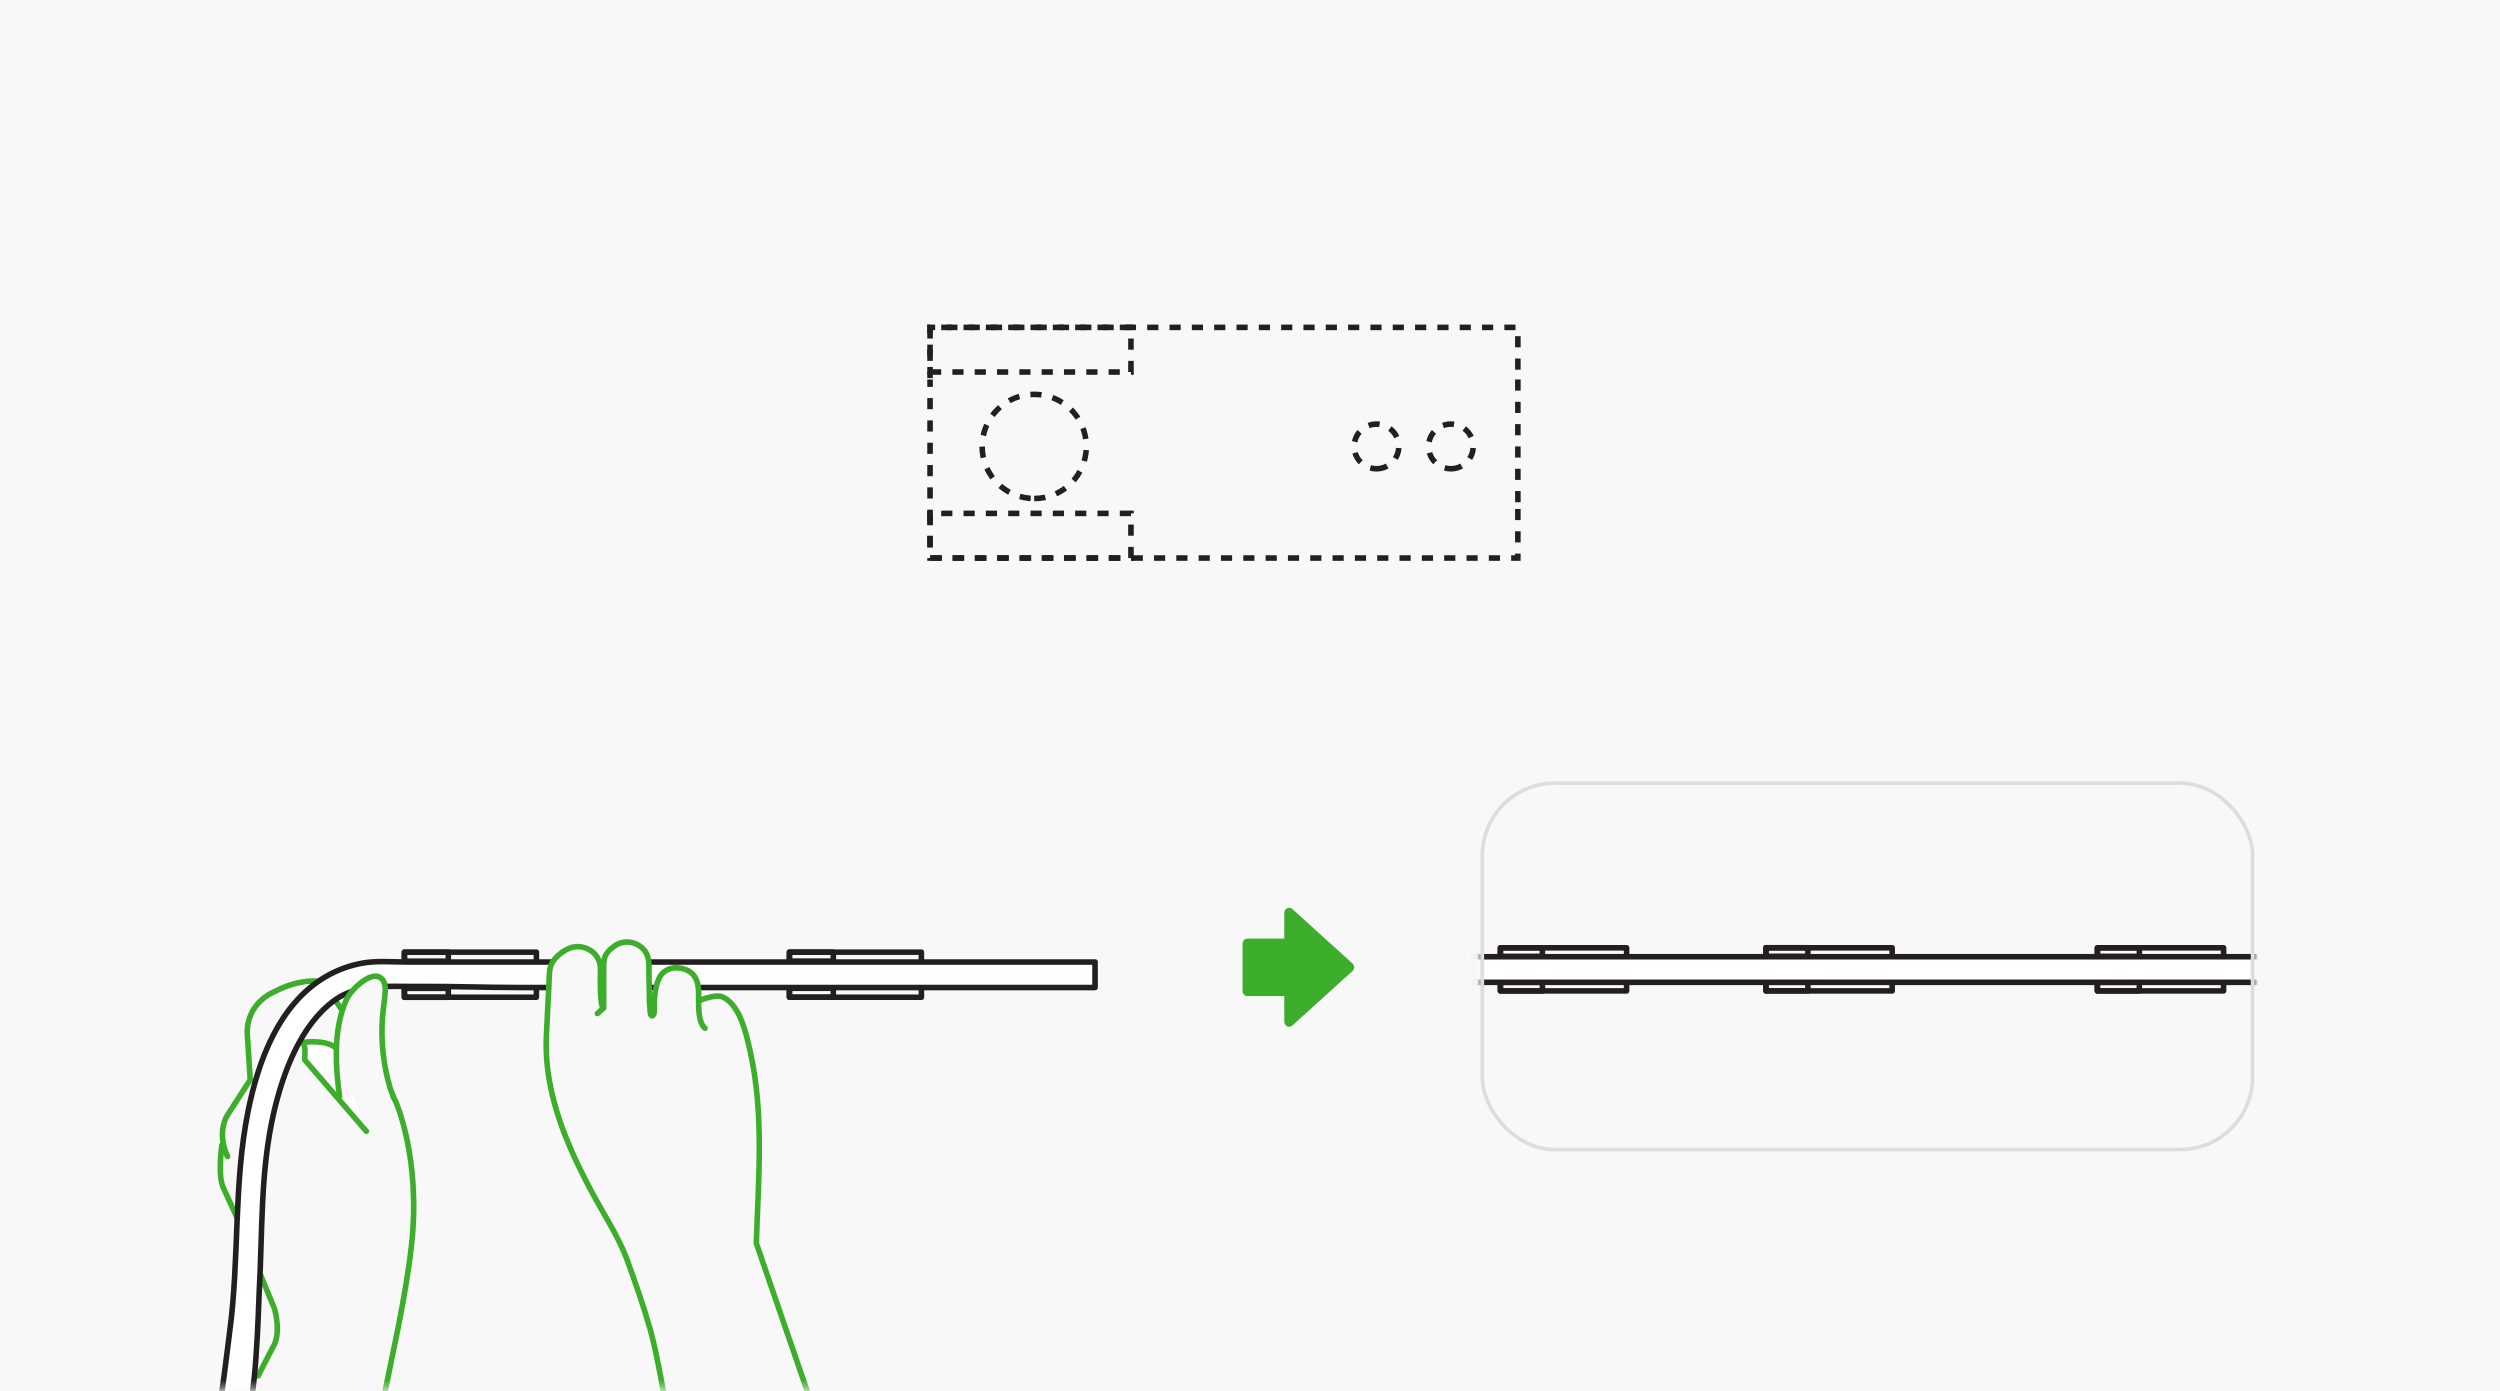 <svg width="336" height="187" viewBox="0 0 336 187" fill="none" xmlns="http://www.w3.org/2000/svg">
<rect x="0" y="0" width="336" height="187" fill="#808080" stroke="none"/>
<g clip-path="url(#clip0_6895_3020)">
<rect width="336" height="187" fill="#F8F8F8"/>
<path d="M172.609 122.664V126.146H167.655C167.298 126.146 167 126.445 167 126.823V133.19C167 133.56 167.289 133.868 167.655 133.868H172.609V137.324C172.609 137.922 173.315 138.229 173.723 137.799L181.809 130.473C182.064 130.209 182.064 129.778 181.809 129.523L173.723 122.198C173.315 121.775 172.609 122.074 172.609 122.672V122.664Z" fill="#3DAE2B"/>
<path d="M125 70V51" stroke="#231F20" stroke-width="0.75" stroke-miterlimit="10" stroke-dasharray="1.5 1.5"/>
<path d="M204 68.403V75H125V68" stroke="#231F20" stroke-width="0.75" stroke-miterlimit="10" stroke-dasharray="1.5 1.5"/>
<path d="M204 51V68" stroke="#231F20" stroke-width="0.75" stroke-miterlimit="10" stroke-dasharray="1.5 1.5"/>
<path d="M125 50.816V44H204V51" stroke="#231F20" stroke-width="0.75" stroke-miterlimit="10" stroke-dasharray="1.5 1.5"/>
<path d="M125 69V75H152V69H125Z" stroke="#231F20" stroke-width="0.75" stroke-miterlimit="10" stroke-dasharray="1.5 1.5"/>
<path d="M125 44V50H152V44H125Z" stroke="#231F20" stroke-width="0.75" stroke-miterlimit="10" stroke-dasharray="1.5 1.5"/>
<path d="M139 67C142.866 67 146 63.866 146 60C146 56.134 142.866 53 139 53C135.134 53 132 56.134 132 60C132 63.866 135.134 67 139 67Z" stroke="#231F20" stroke-width="0.75" stroke-miterlimit="10" stroke-dasharray="1.5 1.5"/>
<path d="M185 63C186.657 63 188 61.657 188 60C188 58.343 186.657 57 185 57C183.343 57 182 58.343 182 60C182 61.657 183.343 63 185 63Z" stroke="#231F20" stroke-width="0.75" stroke-miterlimit="10" stroke-dasharray="1.5 1.5"/>
<path d="M195 63C196.657 63 198 61.657 198 60C198 58.343 196.657 57 195 57C193.343 57 192 58.343 192 60C192 61.657 193.343 63 195 63Z" stroke="#231F20" stroke-width="0.75" stroke-miterlimit="10" stroke-dasharray="1.5 1.5"/>
<mask id="mask0_6895_3020" style="mask-type:luminance" maskUnits="userSpaceOnUse" x="12" y="105" width="140" height="82">
<path d="M151.653 105.102H12V186.616H151.653V105.102Z" fill="white"/>
</mask>
<g mask="url(#mask0_6895_3020)">
<path d="M54.356 132.592V129.748" stroke="#231F20" stroke-width="0.75" stroke-linecap="round" stroke-linejoin="round"/>
<path d="M72.09 132.712V134.029H54.356V132.632" stroke="#231F20" stroke-width="0.75" stroke-linecap="round" stroke-linejoin="round"/>
<path d="M72.09 129.818V132.29" stroke="#231F20" stroke-width="0.75" stroke-linecap="round" stroke-linejoin="round"/>
<path d="M54.356 129.457V127.97H72.09V129.497" stroke="#231F20" stroke-width="0.75" stroke-linecap="round" stroke-linejoin="round"/>
<path d="M54.356 132.833V134.038H60.254V132.833H54.356Z" stroke="#231F20" stroke-width="0.75" stroke-linecap="round" stroke-linejoin="round"/>
<path d="M54.356 127.98V129.186H60.254V127.98H54.356Z" stroke="#231F20" stroke-width="0.75" stroke-linecap="round" stroke-linejoin="round"/>
<path d="M57.461 132.401C58.233 132.401 58.858 131.775 58.858 131.004C58.858 130.233 58.233 129.608 57.461 129.608C56.69 129.608 56.065 130.233 56.065 131.004C56.065 131.775 56.69 132.401 57.461 132.401Z" stroke="#231F20" stroke-width="0.75" stroke-linecap="round" stroke-linejoin="round"/>
<path d="M67.941 131.436C68.179 131.436 68.373 131.243 68.373 131.004C68.373 130.765 68.179 130.572 67.941 130.572C67.702 130.572 67.508 130.765 67.508 131.004C67.508 131.243 67.702 131.436 67.941 131.436Z" stroke="#231F20" stroke-width="0.75" stroke-linecap="round" stroke-linejoin="round"/>
<path d="M69.97 131.436C70.209 131.436 70.402 131.243 70.402 131.004C70.402 130.765 70.209 130.572 69.97 130.572C69.731 130.572 69.538 130.765 69.538 131.004C69.538 131.243 69.731 131.436 69.97 131.436Z" stroke="#231F20" stroke-width="0.75" stroke-linecap="round" stroke-linejoin="round"/>
<path d="M106.1 132.592V129.748" stroke="#231F20" stroke-width="0.75" stroke-linecap="round" stroke-linejoin="round"/>
<path d="M123.834 132.712V134.029H106.1V132.632" stroke="#231F20" stroke-width="0.75" stroke-linecap="round" stroke-linejoin="round"/>
<path d="M123.834 129.818V132.29" stroke="#231F20" stroke-width="0.75" stroke-linecap="round" stroke-linejoin="round"/>
<path d="M106.1 129.457V127.97H123.834V129.497" stroke="#231F20" stroke-width="0.75" stroke-linecap="round" stroke-linejoin="round"/>
<path d="M106.1 132.823V134.028H111.998V132.823H106.1Z" stroke="#231F20" stroke-width="0.75" stroke-linecap="round" stroke-linejoin="round"/>
<path d="M106.1 127.97V129.176H111.998V127.97H106.1Z" stroke="#231F20" stroke-width="0.75" stroke-linecap="round" stroke-linejoin="round"/>
<path d="M109.205 132.401C109.976 132.401 110.602 131.775 110.602 131.004C110.602 130.233 109.976 129.608 109.205 129.608C108.434 129.608 107.808 130.233 107.808 131.004C107.808 131.775 108.434 132.401 109.205 132.401Z" stroke="#231F20" stroke-width="0.75" stroke-linecap="round" stroke-linejoin="round"/>
<path d="M119.684 131.436C119.923 131.436 120.117 131.243 120.117 131.004C120.117 130.765 119.923 130.572 119.684 130.572C119.446 130.572 119.252 130.765 119.252 131.004C119.252 131.243 119.446 131.436 119.684 131.436Z" stroke="#231F20" stroke-width="0.75" stroke-linecap="round" stroke-linejoin="round"/>
<path d="M121.704 131.436C121.942 131.436 122.136 131.243 122.136 131.004C122.136 130.765 121.942 130.572 121.704 130.572C121.465 130.572 121.272 130.765 121.272 131.004C121.272 131.243 121.465 131.436 121.704 131.436Z" stroke="#231F20" stroke-width="0.75" stroke-linecap="round" stroke-linejoin="round"/>
<path d="M34.694 184.908L36.623 181.161C37.909 179.221 36.884 175.876 36.884 175.876L31.72 163.357L30.062 159.74C29.198 158.122 29.821 153.902 29.821 153.902L30.584 155.429C29.027 152.063 30.584 149.853 30.584 149.853L33.629 145.121L33.287 139.715C32.694 134.903 36.774 133.335 36.774 133.335C39.155 132.059 41.215 131.758 42.862 131.868C44.289 131.969 53.161 147.994 53.161 147.994C53.161 147.994 56.637 155.68 55.291 167.486C54.427 175.012 52.638 182.376 51.192 189.791" fill="#F8F8F8"/>
<path d="M34.694 184.908L36.623 181.161C37.909 179.221 36.884 175.876 36.884 175.876L31.72 163.357L30.062 159.74C29.198 158.122 29.821 153.902 29.821 153.902L30.584 155.429C29.027 152.063 30.584 149.853 30.584 149.853L33.629 145.121L33.287 139.715C32.694 134.903 36.774 133.335 36.774 133.335C39.155 132.059 41.215 131.758 42.862 131.868C44.289 131.969 53.161 147.994 53.161 147.994C53.161 147.994 56.637 155.68 55.291 167.486C54.427 175.012 52.638 182.376 51.192 189.791" stroke="#3DAE2B" stroke-width="0.75" stroke-linecap="round" stroke-linejoin="round"/>
<path d="M49.232 152.043L40.953 142.438C40.953 142.438 41.134 140.338 40.672 140.208C40.21 140.077 43.455 139.655 44.952 140.69" fill="white"/>
<path d="M49.232 152.043L40.953 142.438C40.953 142.438 41.134 140.338 40.672 140.208C40.21 140.077 43.455 139.655 44.952 140.69" stroke="#3DAE2B" stroke-width="0.75" stroke-linecap="round" stroke-linejoin="round"/>
<path d="M147.174 129.306V132.722C139.598 132.722 118.8 132.722 111.225 132.722C97.43 132.722 83.644 132.722 69.85 132.722C65.248 132.722 60.656 132.541 56.054 132.582C52.407 132.612 48.127 132.16 45.023 134.39C40.381 137.726 38.04 144.186 36.794 149.542C34.965 157.459 35.287 165.637 34.834 173.695C34.764 175.052 34.382 190.203 32.935 190.203H29.198C29.54 190.203 30.775 179.643 30.876 178.92C32.182 169.144 31.388 159.097 33.327 149.421C34.694 142.599 37.467 134.943 43.807 131.245C45.304 130.371 46.952 129.768 48.65 129.457C50.579 129.095 52.699 129.296 54.668 129.296H132.063C132.153 129.296 147.184 129.296 147.184 129.296L147.174 129.306Z" fill="white" stroke="#231F20" stroke-width="0.75" stroke-linecap="round" stroke-linejoin="round"/>
<path d="M90.045 191.851C89.321 188.123 88.417 182.346 87.392 178.689C86.508 175.554 85.433 172.51 84.328 169.445C83.102 166.079 80.972 162.955 79.304 159.77C78.36 157.961 77.445 156.143 76.641 154.264C74.622 149.592 73.215 144.538 73.426 139.404C73.497 137.796 73.577 136.189 73.657 134.581C73.698 133.777 73.748 132.973 73.788 132.17C73.838 131.195 73.738 130.16 74.27 129.296C74.763 128.502 75.637 127.809 76.501 127.457C77.365 127.106 78.159 127.186 78.912 127.498C80.027 127.96 80.731 129.065 80.701 130.271C80.66 132.19 80.66 135.325 81.103 135.525" fill="#F8F8F8"/>
<path d="M90.045 191.851C89.321 188.123 88.417 182.346 87.392 178.689C86.508 175.554 85.433 172.51 84.328 169.445C83.102 166.079 80.972 162.955 79.304 159.77C78.36 157.961 77.445 156.143 76.641 154.264C74.622 149.592 73.215 144.538 73.426 139.404C73.497 137.796 73.577 136.189 73.657 134.581C73.698 133.777 73.748 132.973 73.788 132.17C73.838 131.195 73.738 130.16 74.27 129.296C74.763 128.502 75.637 127.809 76.501 127.457C77.365 127.106 78.159 127.186 78.912 127.498C80.027 127.96 80.731 129.065 80.701 130.271C80.66 132.19 80.66 135.325 81.103 135.525" stroke="#3DAE2B" stroke-width="0.75" stroke-linecap="round" stroke-linejoin="round"/>
<path d="M93.491 134.732C93.973 134.47 94.496 134.259 95.018 134.119C95.691 133.938 96.586 133.707 97.249 134.048C99.459 135.214 100.253 138.771 100.785 141.122C102.735 149.652 101.921 158.423 101.649 167.094L109.195 189.008" fill="#F8F8F8"/>
<path d="M93.491 134.732C93.973 134.47 94.496 134.259 95.018 134.119C95.691 133.938 96.586 133.707 97.249 134.048C99.459 135.214 100.253 138.771 100.785 141.122C102.735 149.652 101.921 158.423 101.649 167.094L109.195 189.008" stroke="#3DAE2B" stroke-width="0.75" stroke-linecap="round" stroke-linejoin="round"/>
<path d="M80.289 136.219C80.57 135.968 80.851 135.716 81.133 135.465V130.17C81.133 129.598 81.123 128.975 81.374 128.442C81.655 127.859 82.208 127.397 82.72 127.056C83.966 126.252 85.634 126.563 86.588 127.699C87.362 128.623 87.191 129.839 87.221 131.024C87.251 131.909 87.262 132.783 87.272 133.667C87.272 134.42 87.251 134.521 87.382 136.008C87.463 136.892 87.935 136.52 87.925 136.008C87.895 134.651 87.965 132.742 88.588 131.466C89.321 129.959 91.07 129.799 92.366 130.401C93.591 130.984 93.863 132.15 93.893 133.486C93.923 134.722 93.702 137.304 94.747 138.188" fill="#F8F8F8"/>
<path d="M80.289 136.219C80.57 135.968 80.851 135.716 81.133 135.465V130.17C81.133 129.598 81.123 128.975 81.374 128.442C81.655 127.859 82.208 127.397 82.72 127.056C83.966 126.252 85.634 126.563 86.588 127.699C87.362 128.623 87.191 129.839 87.221 131.024C87.251 131.909 87.262 132.783 87.272 133.667C87.272 134.42 87.251 134.521 87.382 136.008C87.463 136.892 87.935 136.52 87.925 136.008C87.895 134.651 87.965 132.742 88.588 131.466C89.321 129.959 91.07 129.799 92.366 130.401C93.591 130.984 93.863 132.15 93.893 133.486C93.923 134.722 93.702 137.304 94.747 138.188" stroke="#3DAE2B" stroke-width="0.75" stroke-linecap="round" stroke-linejoin="round"/>
<path d="M45.635 147.382C45.123 143.584 44.862 139.434 46.027 135.727C46.168 135.285 46.329 134.863 46.52 134.441C46.931 133.546 47.655 132.753 48.418 132.14C49.062 131.617 50.237 130.854 51.081 131.366C51.915 131.868 51.814 133.074 51.724 133.898C51.583 135.174 51.392 136.43 51.352 137.716C51.252 140.529 51.603 143.363 52.387 146.075C52.518 146.518 52.699 146.96 52.88 147.382" fill="#F8F8F8"/>
<path d="M45.635 147.382C45.123 143.584 44.862 139.434 46.027 135.727C46.168 135.285 46.329 134.863 46.52 134.441C46.931 133.546 47.655 132.753 48.418 132.14C49.062 131.617 50.237 130.854 51.081 131.366C51.915 131.868 51.814 133.074 51.724 133.898C51.583 135.174 51.392 136.43 51.352 137.716C51.252 140.529 51.603 143.363 52.387 146.075C52.518 146.518 52.699 146.96 52.88 147.382" stroke="#3DAE2B" stroke-width="0.75" stroke-linecap="round" stroke-linejoin="round"/>
</g>
<mask id="mask1_6895_3020" style="mask-type:luminance" maskUnits="userSpaceOnUse" x="198" y="122" width="105" height="17">
<path d="M303 122.188H198.97V138.47H303V122.188Z" fill="white"/>
</mask>
<g mask="url(#mask1_6895_3020)">
<path d="M201.657 131.804V129.075" stroke="#231F20" stroke-width="0.75" stroke-linecap="round" stroke-linejoin="round"/>
<path d="M218.615 131.909V133.178H201.657V131.833" stroke="#231F20" stroke-width="0.75" stroke-linecap="round" stroke-linejoin="round"/>
<path d="M218.615 129.142V131.506" stroke="#231F20" stroke-width="0.75" stroke-linecap="round" stroke-linejoin="round"/>
<path d="M201.657 128.806V127.384H218.615V128.835" stroke="#231F20" stroke-width="0.75" stroke-linecap="round" stroke-linejoin="round"/>
<path d="M201.657 132.025V133.178H207.297V132.025H201.657Z" stroke="#231F20" stroke-width="0.75" stroke-linecap="round" stroke-linejoin="round"/>
<path d="M201.657 127.384V128.537H207.297V127.384H201.657Z" stroke="#231F20" stroke-width="0.75" stroke-linecap="round" stroke-linejoin="round"/>
<path d="M204.626 131.612C205.363 131.612 205.961 131.014 205.961 130.276C205.961 129.539 205.363 128.941 204.626 128.941C203.888 128.941 203.29 129.539 203.29 130.276C203.29 131.014 203.888 131.612 204.626 131.612Z" stroke="#231F20" stroke-width="0.75" stroke-linecap="round" stroke-linejoin="round"/>
<path d="M214.647 130.689C214.875 130.689 215.06 130.504 215.06 130.276C215.06 130.048 214.875 129.863 214.647 129.863C214.419 129.863 214.234 130.048 214.234 130.276C214.234 130.504 214.419 130.689 214.647 130.689Z" stroke="#231F20" stroke-width="0.75" stroke-linecap="round" stroke-linejoin="round"/>
<path d="M216.588 130.689C216.816 130.689 217.001 130.504 217.001 130.276C217.001 130.048 216.816 129.863 216.588 129.863C216.36 129.863 216.175 130.048 216.175 130.276C216.175 130.504 216.36 130.689 216.588 130.689Z" stroke="#231F20" stroke-width="0.75" stroke-linecap="round" stroke-linejoin="round"/>
<path d="M237.341 131.804V129.075" stroke="#231F20" stroke-width="0.75" stroke-linecap="round" stroke-linejoin="round"/>
<path d="M254.308 131.909V133.178H237.341V131.833" stroke="#231F20" stroke-width="0.75" stroke-linecap="round" stroke-linejoin="round"/>
<path d="M254.308 129.142V131.506" stroke="#231F20" stroke-width="0.75" stroke-linecap="round" stroke-linejoin="round"/>
<path d="M237.341 128.806V127.384H254.308V128.835" stroke="#231F20" stroke-width="0.75" stroke-linecap="round" stroke-linejoin="round"/>
<path d="M237.341 132.015V133.168H242.981V132.015H237.341Z" stroke="#231F20" stroke-width="0.75" stroke-linecap="round" stroke-linejoin="round"/>
<path d="M237.341 127.375V128.528H242.981V127.375H237.341Z" stroke="#231F20" stroke-width="0.75" stroke-linecap="round" stroke-linejoin="round"/>
<path d="M240.309 131.612C241.047 131.612 241.645 131.014 241.645 130.276C241.645 129.539 241.047 128.941 240.309 128.941C239.572 128.941 238.974 129.539 238.974 130.276C238.974 131.014 239.572 131.612 240.309 131.612Z" stroke="#231F20" stroke-width="0.75" stroke-linecap="round" stroke-linejoin="round"/>
<path d="M250.331 130.689C250.559 130.689 250.744 130.504 250.744 130.276C250.744 130.048 250.559 129.863 250.331 129.863C250.102 129.863 249.917 130.048 249.917 130.276C249.917 130.504 250.102 130.689 250.331 130.689Z" stroke="#231F20" stroke-width="0.75" stroke-linecap="round" stroke-linejoin="round"/>
<path d="M252.271 130.689C252.5 130.689 252.685 130.504 252.685 130.276C252.685 130.048 252.5 129.863 252.271 129.863C252.043 129.863 251.858 130.048 251.858 130.276C251.858 130.504 252.043 130.689 252.271 130.689Z" stroke="#231F20" stroke-width="0.75" stroke-linecap="round" stroke-linejoin="round"/>
<path d="M281.892 131.804V129.075" stroke="#231F20" stroke-width="0.75" stroke-linecap="round" stroke-linejoin="round"/>
<path d="M298.85 131.909V133.178H281.892V131.833" stroke="#231F20" stroke-width="0.75" stroke-linecap="round" stroke-linejoin="round"/>
<path d="M298.85 129.142V131.506" stroke="#231F20" stroke-width="0.75" stroke-linecap="round" stroke-linejoin="round"/>
<path d="M281.892 128.806V127.384H298.85V128.835" stroke="#231F20" stroke-width="0.75" stroke-linecap="round" stroke-linejoin="round"/>
<path d="M281.883 132.025V133.178H287.523V132.025H281.883Z" stroke="#231F20" stroke-width="0.75" stroke-linecap="round" stroke-linejoin="round"/>
<path d="M281.892 127.384V128.537H287.532V127.384H281.892Z" stroke="#231F20" stroke-width="0.75" stroke-linecap="round" stroke-linejoin="round"/>
<path d="M284.861 131.612C285.599 131.612 286.197 131.014 286.197 130.276C286.197 129.539 285.599 128.941 284.861 128.941C284.124 128.941 283.526 129.539 283.526 130.276C283.526 131.014 284.124 131.612 284.861 131.612Z" stroke="#231F20" stroke-width="0.75" stroke-linecap="round" stroke-linejoin="round"/>
<path d="M294.882 130.689C295.11 130.689 295.295 130.504 295.295 130.276C295.295 130.048 295.11 129.863 294.882 129.863C294.654 129.863 294.469 130.048 294.469 130.276C294.469 130.504 294.654 130.689 294.882 130.689Z" stroke="#231F20" stroke-width="0.75" stroke-linecap="round" stroke-linejoin="round"/>
<path d="M296.823 130.689C297.051 130.689 297.236 130.504 297.236 130.276C297.236 130.048 297.051 129.863 296.823 129.863C296.595 129.863 296.41 130.048 296.41 130.276C296.41 130.504 296.595 130.689 296.823 130.689Z" stroke="#231F20" stroke-width="0.75" stroke-linecap="round" stroke-linejoin="round"/>
<path d="M327.52 128.585H189.397V132.025H327.52V128.585Z" fill="white" stroke="#231F20" stroke-width="0.75" stroke-miterlimit="10"/>
</g>
<rect x="199.22" y="105.25" width="103.53" height="49.253" rx="9.75" stroke="#DADEE1" stroke-width="0.5"/>
</g>
<defs>
<clipPath id="clip0_6895_3020">
<rect width="336" height="187" fill="white"/>
</clipPath>
</defs>
</svg>

